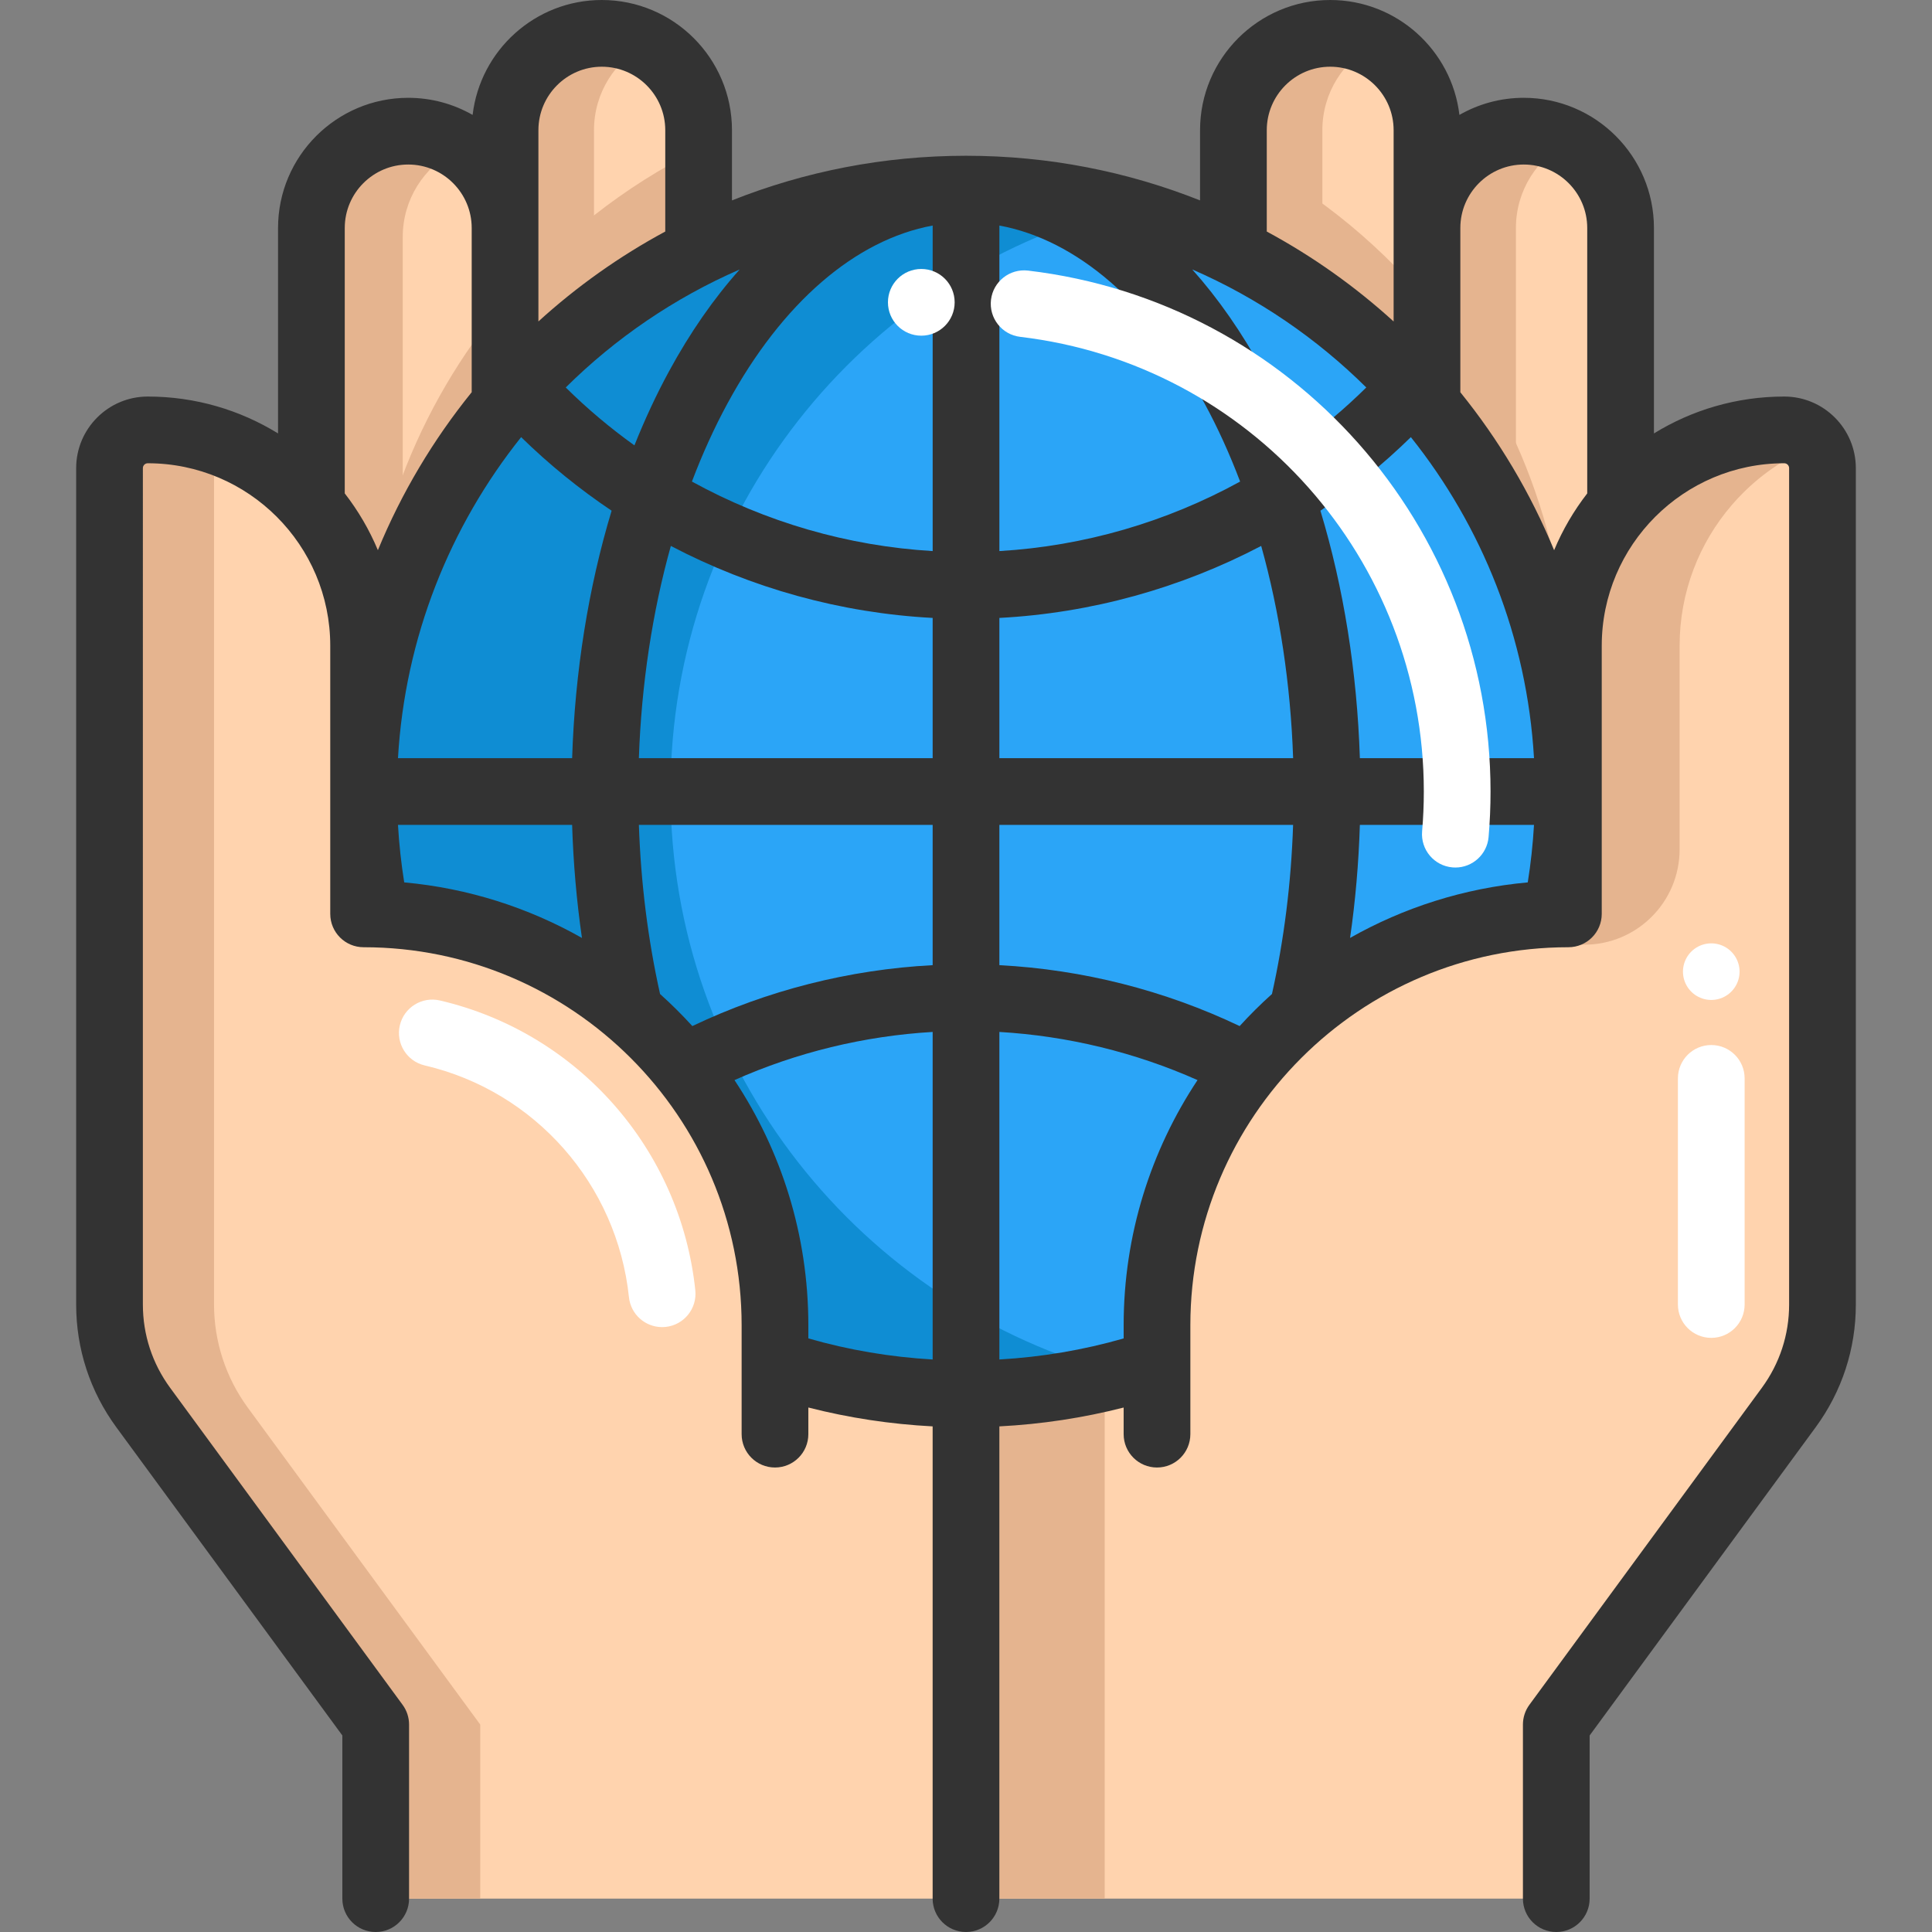 <?xml version="1.0" encoding="iso-8859-1"?>
<!-- Generator: Adobe Illustrator 19.0.0, SVG Export Plug-In . SVG Version: 6.00 Build 0)  -->
<svg version="1.1" id="Layer_1" xmlns="http://www.w3.org/2000/svg" xmlns:xlink="http://www.w3.org/1999/xlink" x="0px" y="0px"
	 viewBox="0 0 512.001 512.001" style="enable-background:new 0 0 512.001 512.001;" xml:space="preserve">
<rect x="0" y="0" width="512.001" height="512.001" fill="#808080" stroke="none"/>
<g>
	<path style="fill:#FFD3AE;" d="M121.28,245.049c-8.003-1.874-16.348-2.864-24.929-2.864v-71.052
		c0-14.262-5.222-27.299-13.838-37.306c-0.931-1.084-1.909-2.133-2.911-3.135c-10.349-10.361-24.646-16.761-40.453-16.761
		c-5.587,0-10.125,4.538-10.125,10.125v221.653c0,9.818,3.124,19.389,8.934,27.31l61.61,84.005v46.134h156.424V350.612
		l-51.226-10.938c-2.676-25.507-14.144-48.385-31.318-65.559C159.34,260.006,141.377,249.752,121.28,245.049z"/>
	<path style="fill:#FFD3AE;" d="M429.485,133.827c-8.616,10.007-13.838,23.043-13.838,37.306v71.052
		c-8.581,0-16.926,0.99-24.929,2.864c3.159-8.876,4.75-18.14,4.75-27.44v-0.648c-0.141-17.574-5.905-35.101-17.303-49.646V60.419
		c0-14.168,11.48-25.66,25.648-25.66s25.66,11.492,25.66,25.66v73.397L429.485,133.827z"/>
	<path style="fill:#FFD3AE;" d="M378.164,34.499v132.815c-2.027-2.593-4.243-5.092-6.624-7.473
		c-12.612-12.612-28.324-20.238-44.672-22.878V34.499c0-14.168,11.469-25.66,25.648-25.66
		C366.684,8.839,378.164,20.331,378.164,34.499z"/>
</g>
<g>
	<path style="fill:#E5B48F;" d="M350.438,60.419V34.499c0-9.919,5.625-18.52,13.857-22.79c-3.53-1.831-7.537-2.87-11.79-2.87
		c-14.168,0-25.637,11.492-25.637,25.66v25.919v106.896c2.027-2.593,4.243-5.092,6.624-7.473c5.18-5.18,10.89-9.505,16.946-13.003
		L350.438,60.419L350.438,60.419z"/>
	<path style="fill:#E5B48F;" d="M401.735,86.338V60.419c0-9.919,5.625-18.52,13.857-22.79c-3.53-1.831-7.537-2.87-11.79-2.87
		c-14.168,0-25.637,11.492-25.637,25.66v25.919v106.896c2.027-2.593,17.514,53.339,23.57,49.841L401.735,86.338L401.735,86.338z"/>
</g>
<path style="fill:#FFD3AE;" d="M185.142,34.499v102.464c-16.348,2.64-32.06,10.266-44.672,22.878
	c-2.381,2.381-4.597,4.88-6.624,7.473V34.499c0-14.168,11.469-25.66,25.637-25.66C173.661,8.839,185.142,20.331,185.142,34.499z"/>
<path style="fill:#E5B48F;" d="M157.415,60.419V34.499c0-9.919,5.625-18.52,13.857-22.79c-3.53-1.831-7.537-2.87-11.79-2.87
	c-14.168,0-25.637,11.492-25.637,25.66v25.919v106.896c2.027-2.593,4.243-5.092,6.624-7.473c5.18-5.18,10.89-9.505,16.946-13.003
	V60.419z"/>
<path style="fill:#FFD3AE;" d="M133.845,60.419v106.896c-11.398,14.545-17.162,32.072-17.303,49.646v0.648
	c0,9.3,1.568,18.564,4.727,27.44c-8.003-1.874-16.337-2.864-24.906-2.864v-71.052c0-14.262-5.222-27.299-13.85-37.306l0.012-0.012
	V60.419c0-14.168,11.492-25.66,25.66-25.66C122.353,34.758,133.845,46.251,133.845,60.419z"/>
<g>
	<path style="fill:#E5B48F;" d="M106.732,88.707V62.788c0-9.919,5.625-18.52,13.857-22.79c-3.53-1.831-7.537-2.87-11.79-2.87
		c-14.168,0-25.637,11.492-25.637,25.66v25.919l13.201,93.128c2.027-2.593-6.577,78.018-6.577,60.349
		c0-7.327,10.89,6.363,16.946,2.864C106.732,245.049,106.732,88.707,106.732,88.707z"/>
	<path style="fill:#E5B48F;" d="M185.142,39.567v97.395c-16.348,2.64-32.06,10.266-44.672,22.878
		c-2.381,2.381-4.597,4.88-6.624,7.473c-11.398,14.545-17.162,32.072-17.303,49.646c-5.493-1.037-11.127-1.662-16.879-1.827
		c-2.157-10.49-3.3-21.358-3.3-32.485c0-39.156,14.097-75.012,37.482-102.782C147.93,63.153,165.375,49.374,185.142,39.567z"/>
	<path style="fill:#E5B48F;" d="M415.635,182.649c0,11.127-1.143,21.994-3.3,32.485c-5.74,0.165-11.374,0.79-16.867,1.827
		c-0.141-17.574-5.905-35.101-17.303-49.646c-2.027-2.593-4.243-5.092-6.624-7.473c-12.612-12.612-28.324-20.238-44.672-22.878
		V39.568c19.778,9.807,37.223,23.597,51.297,40.323C401.55,107.66,415.635,143.505,415.635,182.649z"/>
</g>
<path style="fill:#2BA5F7;" d="M415.635,209.759c0,11.127-1.143,21.994-3.3,32.485c-58.687,1.744-105.717,49.859-105.717,108.958
	v10.007c-15.901,5.316-32.921,8.192-50.613,8.192s-34.712-2.876-50.625-8.204v-9.995c0-59.1-47.042-107.226-105.717-108.958
	c-2.157-10.49-3.3-21.358-3.3-32.485c0-88.166,71.476-159.642,159.642-159.642S415.635,121.593,415.635,209.759z"/>
<path style="fill:#0F8DD3;" d="M296.67,364.156c-12.989,3.406-26.615,5.233-40.665,5.233c-17.692,0-34.712-2.876-50.625-8.192
	v-9.995c0-59.1-47.03-107.214-105.705-108.958c-2.169-10.49-3.312-21.346-3.312-32.485c0-88.166,71.476-159.642,159.642-159.642
	c14.05,0,27.676,1.827,40.665,5.233c-68.47,17.987-118.977,80.292-118.977,154.409C177.692,283.863,228.199,346.169,296.67,364.156z
	"/>
<path style="fill:#FFD3AE;" d="M390.717,245.049c8.003-1.874,16.348-2.864,24.929-2.864v-71.052
	c0-14.262,5.222-27.299,13.838-37.306c0.931-1.084,1.909-2.133,2.911-3.135c10.349-10.361,24.646-16.761,40.453-16.761
	c5.587,0,10.125,4.538,10.125,10.125v221.653c0,9.818-3.124,19.389-8.934,27.31l-61.61,84.005v46.134H256.005v-133.77l47.148-4.632
	l4.078-25.083c2.676-25.507,14.144-48.385,31.318-65.559C352.657,260.006,370.621,249.752,390.717,245.049z"/>
<g>
	<path style="fill:#E5B48F;" d="M65.654,373.019c-5.799-7.921-8.934-17.492-8.934-27.31V124.056c0-2.487,0.901-4.764,2.394-6.524
		c-6.216-2.316-12.934-3.601-19.954-3.601c-2.793,0-5.339,1.132-7.166,2.97c-1.839,1.827-2.97,4.361-2.97,7.155v221.653
		c0,9.818,3.135,19.389,8.934,27.31l61.61,84.005v46.134h27.697v-46.134L65.654,373.019z"/>
	<path style="fill:#E5B48F;" d="M419.852,250.353c13.953,0,25.265-11.312,25.265-25.265v-53.955
		c0-14.262,5.222-27.299,13.838-37.306c0.931-1.084,1.909-2.133,2.911-3.135c5.409-5.415,11.904-9.734,19.121-12.637
		c-1.845-2.496-4.8-4.124-8.139-4.124c-15.806,0-30.104,6.4-40.453,16.761c-1.002,1.002-1.98,2.051-2.911,3.135
		c-8.616,10.007-13.838,23.043-13.838,37.306v79.22L419.852,250.353L419.852,250.353z"/>
	<polygon style="fill:#E5B48F;" points="292.756,364.156 292.756,503.159 256.005,503.159 256.005,369.402 	"/>
</g>
<path style="fill:#FFFFFF;" d="M175.461,351.699c-4.467,0-8.304-3.376-8.781-7.917c-3.142-29.916-24.893-54.604-54.123-61.43
	c-4.755-1.11-7.709-5.865-6.598-10.619c1.11-4.755,5.865-7.706,10.619-6.598c36.557,8.537,63.758,39.4,67.686,76.8
	c0.51,4.856-3.013,9.206-7.868,9.716C176.081,351.684,175.77,351.699,175.461,351.699z"/>
<line style="fill:none;stroke:#FFFFFF;stroke-width:15;stroke-linecap:round;stroke-linejoin:round;stroke-miterlimit:10;" x1="453.503" y1="257.497" x2="453.503" y2="257.497"/>
<path style="fill:#FFFFFF;" d="M453.506,354.549c-4.883,0-8.84-3.958-8.84-8.84v-59.925c0-4.882,3.957-8.84,8.84-8.84
	s8.84,3.958,8.84,8.84v59.925C462.346,350.591,458.39,354.549,453.506,354.549z"/>
<path style="fill:#333333;" d="M472.845,105.089c-12.651,0-24.478,3.582-34.532,9.775V60.42c0-19.024-15.476-34.5-34.5-34.5
	c-6.201,0-12.02,1.654-17.053,4.532C384.749,13.33,370.163,0,352.517,0c-19.018,0-34.49,15.476-34.49,34.5v18.609
	c-19.204-7.632-40.132-11.832-62.023-11.832c-21.891,0-42.817,4.2-62.023,11.831V34.5c0-19.024-15.476-34.5-34.5-34.5
	c-17.643,0-32.223,13.331-34.232,30.455c-5.037-2.88-10.859-4.534-17.065-4.534c-19.024,0-34.5,15.476-34.5,34.5v54.44
	c-10.053-6.192-21.879-9.773-34.527-9.773c-10.462,0-18.973,8.511-18.973,18.973v221.651c0,11.782,3.682,23.03,10.649,32.531
	l59.893,81.673v43.244c0,4.882,3.958,8.84,8.84,8.84c4.882,0,8.84-3.958,8.84-8.84v-46.139c0-1.88-0.6-3.712-1.711-5.227
	l-61.604-84.007c-4.728-6.447-7.227-14.081-7.227-22.076V124.061c0-0.712,0.58-1.293,1.293-1.293
	c26.668,0,48.363,21.695,48.363,48.363v71.056c0,4.882,3.958,8.84,8.84,8.84c55.239,0,100.179,44.94,100.179,100.181v28.858
	c0,4.882,3.958,8.84,8.84,8.84c4.882,0,8.84-3.958,8.84-8.84v-7.06c10.756,2.75,21.774,4.422,32.942,5v125.153
	c0,4.882,3.958,8.84,8.84,8.84s8.84-3.958,8.84-8.84V378.006c11.165-0.576,22.182-2.248,32.937-4.993v7.053
	c0,4.882,3.957,8.84,8.84,8.84c4.883,0,8.84-3.958,8.84-8.84v-28.858c0-55.239,44.941-100.181,100.181-100.181
	c4.883,0,8.84-3.958,8.84-8.84v-71.056c0-26.668,21.695-48.363,48.363-48.363c0.712,0,1.293,0.58,1.293,1.293v221.651
	c0,7.995-2.499,15.628-7.228,22.076l-61.604,84.007c-1.111,1.516-1.711,3.347-1.711,5.227v46.139c0,4.882,3.957,8.84,8.84,8.84
	c4.883,0,8.84-3.958,8.84-8.84v-43.244l59.893-81.672c6.967-9.5,10.651-20.75,10.651-32.532V124.061
	C491.817,113.599,483.307,105.089,472.845,105.089z M328.521,271.921c-19.854-9.47-41.589-14.979-63.675-16.143v-37.172h77.841
	c-0.517,15.424-2.4,30.447-5.602,44.814C334.087,266.105,331.231,268.946,328.521,271.921z M174.924,263.426
	c-3.207-14.386-5.092-29.412-5.611-44.821h77.853v37.172c-22.092,1.163-43.831,6.673-63.686,16.142
	C180.771,268.948,177.919,266.11,174.924,263.426z M360.379,200.924c-0.733-22.838-4.302-45.228-10.455-65.587
	c8.525-5.719,16.556-12.234,23.971-19.491c18.858,23.628,30.773,53.023,32.634,85.077h-46.151V200.924z M264.846,59.771
	c20.457,3.764,39.887,20.454,54.34,47.083c3.484,6.403,6.651,13.365,9.459,20.763c-19.509,10.72-41.3,17.096-63.798,18.424v-86.27
	H264.846z M247.166,146.04c-22.5-1.33-44.292-7.704-63.799-18.423c2.806-7.396,5.975-14.361,9.464-20.772
	c14.448-26.622,33.878-43.311,54.337-47.075v86.27H247.166z M247.166,163.757v37.169h-77.858
	c0.671-19.526,3.555-38.654,8.472-56.248C199.12,155.862,222.781,162.467,247.166,163.757z M264.846,163.757
	c24.384-1.288,48.043-7.895,69.384-19.081c4.912,17.584,7.793,36.713,8.463,56.248h-77.847L264.846,163.757L264.846,163.757z
	 M343.879,118.028c-2.765-6.92-5.825-13.494-9.158-19.617c-5.587-10.292-11.9-19.326-18.762-27.007
	c17.289,7.522,32.906,18.188,46.119,31.281C356.396,108.299,350.307,113.424,343.879,118.028z M177.295,98.403
	c-3.337,6.132-6.398,12.707-9.163,19.628c-6.431-4.606-12.522-9.731-18.204-15.348c13.208-13.087,28.818-23.749,46.1-31.271
	C189.175,79.088,182.874,88.124,177.295,98.403z M138.108,115.844c7.416,7.258,15.449,13.775,23.977,19.496
	c-6.159,20.37-9.73,42.761-10.464,65.585h-46.152C107.33,168.87,119.247,139.473,138.108,115.844z M105.47,218.605h46.148
	c0.321,10.151,1.187,20.159,2.604,29.958c-14.15-8.008-30.108-13.174-47.099-14.721C106.318,228.801,105.766,223.711,105.47,218.605
	z M360.38,218.605h46.148c-0.297,5.105-0.849,10.195-1.654,15.237c-16.987,1.546-32.943,6.711-47.092,14.718
	C359.197,238.769,360.061,228.762,360.38,218.605z M403.813,43.6c9.274,0,16.82,7.545,16.82,16.82v70.34
	c-3.549,4.579-6.516,9.629-8.775,15.05c-6.254-15.189-14.665-29.268-24.852-41.858V60.42C387.005,51.146,394.545,43.6,403.813,43.6z
	 M335.708,34.5c0-9.275,7.54-16.82,16.809-16.82c9.269,0,16.808,7.545,16.808,16.82V60.42v24.774
	c-10.153-9.246-21.438-17.265-33.617-23.834V34.5z M142.685,34.5c0-9.275,7.535-16.82,16.796-16.82c9.275,0,16.82,7.545,16.82,16.82
	v26.858c-12.178,6.568-23.463,14.585-33.616,23.83V60.42C142.685,60.42,142.685,34.5,142.685,34.5z M108.185,43.6
	c9.275,0,16.82,7.545,16.82,16.82v43.521c-10.191,12.591-18.604,26.674-24.862,41.866c-2.26-5.421-5.227-10.473-8.779-15.052V60.42
	C91.365,51.146,98.911,43.6,108.185,43.6z M194.644,286.233c16.511-7.347,34.372-11.693,52.521-12.759v86.804
	c-11.205-0.647-22.237-2.501-32.944-5.587v-3.482C214.221,327.213,207.009,304.873,194.644,286.233z M297.78,351.208v3.49
	c-10.706,3.082-21.735,4.933-32.934,5.58v-86.802c18.145,1.068,36.002,5.414,52.511,12.761
	C304.992,304.874,297.78,327.213,297.78,351.208z"/>
<g>
	<path style="fill:#FFFFFF;" d="M385.693,229.904c-0.253,0-0.509-0.011-0.765-0.033c-4.865-0.417-8.47-4.698-8.053-9.563
		c0.301-3.5,0.453-7.049,0.453-10.549c0-61.471-45.985-113.271-106.965-120.491c-4.848-0.574-8.313-4.969-7.739-9.819
		c0.574-4.849,4.969-8.305,9.819-7.739c69.874,8.272,122.566,67.62,122.566,138.048c0,4.003-0.173,8.06-0.516,12.059
		C394.096,226.425,390.233,229.904,385.693,229.904z"/>
	<circle style="fill:#FFFFFF;" cx="244.155" cy="80.119" r="8.84"/>
</g>
<g>
</g>
<g>
</g>
<g>
</g>
<g>
</g>
<g>
</g>
<g>
</g>
<g>
</g>
<g>
</g>
<g>
</g>
<g>
</g>
<g>
</g>
<g>
</g>
<g>
</g>
<g>
</g>
<g>
</g>
</svg>
